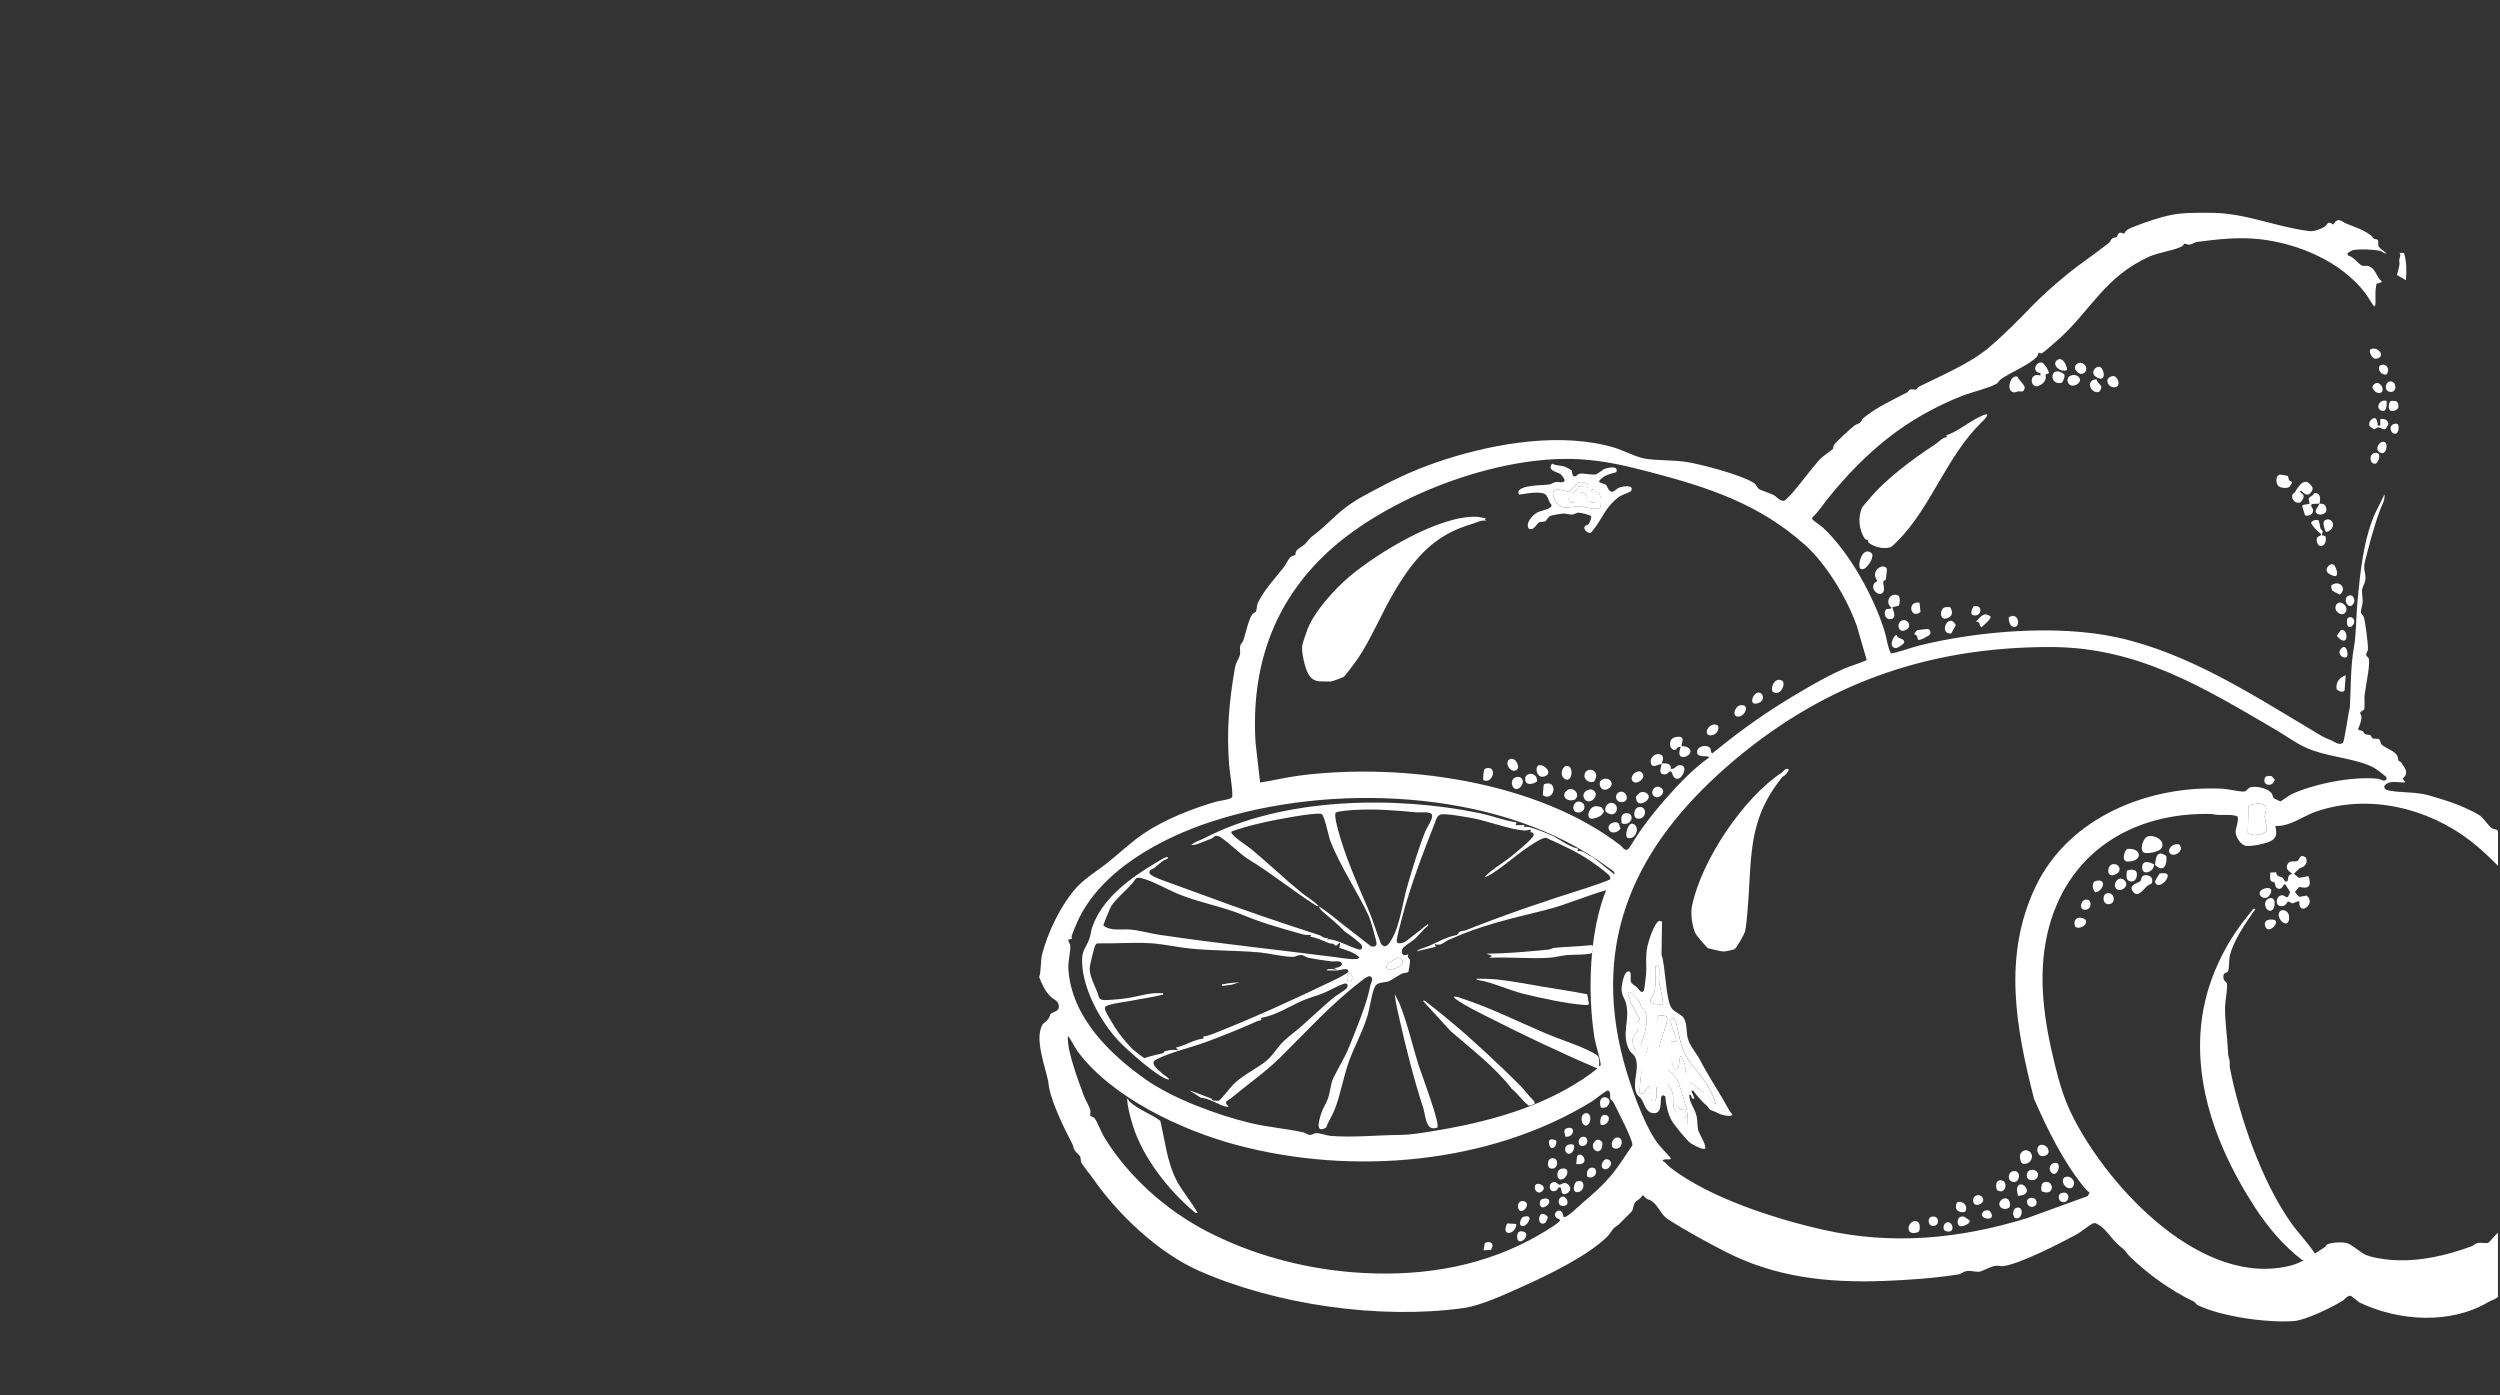 <svg xmlns="http://www.w3.org/2000/svg" id="Layer_1" viewBox="0 0 430 240"><rect x="0" y="0" width="430" height="240" fill="#333333" stroke="none"/><defs><style>      .st0 {        fill: #fff;      }    </style></defs><g id="a7xvhm.tif"><g id="zy2lu7.tif"><g><path class="st0" d="M429.72,222.94c-.41.58-1.1.64-1.67.98-6.57,3.94-15.53,3.32-22.23.1l-1.49-1.16c-.67-.01-1.04.65-1.35.84-1.87,1.16-6.43,3.4-8.5,3.53-4.61.31-12.31-.75-16.49-2.75-.25-.12-.39-.49-.64-.61-3.94-1.87-7.87-4.68-11.01-7.74-.43-.42-.84-1.11-1.24-1.41-1.46-1.08-1.9-1.97-3.1-3.23-.32-.34-1.3-1.13-1.75-1.13-.52.01-2.35,1.57-3.04,1.94-2.73,1.48-9.98,5.22-12.77,5.48-.33.03-.69-.12-1.18-.06-1.02.12-2.26.97-2.89,1.02s-1.39-.23-2.14-.11c-.48.08-.93.5-1.45.58-4.08.65-8.72.97-12.94,1.12-9.68.35-18.67-.69-27.22-5.11-3.29-1.7-6.67-3.53-9.77-5.54-1.15-.74-1.5-2.09-2.62-3.01-.48-.4-1.16-.31-1.49-1.01l-.3-.02c-.23.6-.9.75-1.24,1.26-.31.47-.28,1.07-.49,1.39-.14.22-1.64,1.65-1.96,2-.56.61-.56.43-1.09.89-.37.32-.72,1.02-1.1,1.4-3.3,3.36-10.21,6.69-14.61,8.67-2.9,1.3-7.19,3.33-10.31,3.75-14.39,1.98-32.18-.57-45.43-6.43-6.96-3.08-13.87-9.64-18.21-15.85-.6-.86-1.58-2.02-2.02-2.74-.12-.19-.03-.74-.23-1.11-.13-.24-.7-.66-.94-1.09-.2-.36-.21-.73-.37-1.03-1.38-2.63-3.38-6.73-3.99-9.61-.1-.48-.1-.89-.17-1.22-.55-2.53-1.95-6.29-1.33-8.75.35-1.4.75-1.12,1.37-1.92.23-.29.25-.69.39-.86.24-.28,1.39-.4,1.42-1.17.04-1.11-.89-1.28-1.42-1.8-.95-.93-1.5-2.12-1.96-3.36.36-1.21.21-2.87.52-4.02.98-3.67,2.96-7.82,5.34-10.75,1.71-2.11,3.72-3.19,5.79-4.83,2.2-1.74,4.11-3.6,6.41-5.15,3.53-2.37,8.3-4.26,12.38-5.43.64-.18,2.54-.34,2.77-.83.04-1.86-.41-3.7-.55-5.55-.45-5.87,0-10.77.98-16.52.19-1.13.67-1.6.86-2.26.14-.49-.05-1.12.07-1.65.08-.34.41-.57.52-.88.44-1.22.84-3.5,1.56-4.53.18-.25.51-.31.61-.48.19-.3.14-1.06.36-1.51,1.09-2.24,2.89-4.14,4.41-6.06.36-.45.8-1.43,1.18-1.79.3-.28.77-.29.82-.35.06-.08.03-.43.17-.68.25-.42,1.21-.89,1.52-1.22.76-.8.55-.82,1.51-1.54,1.62-1.22,3.09-2.77,4.65-4.09,2.22-1.88,4.53-2.98,7.08-4.33,3.45-1.83,7.06-3.37,10.87-4.59,8.83-2.83,20.04-4.71,29.07-2.03,1.59.47,3.81,1.68,5.43,1.92,2.12.31,4.64.21,6.82.52,2.54.36,9.96,2.33,11.9,3.73.26.19.45.82.86,1.02.68.32,1.78.63,2.45.99.51.28,1.05,1.13,1.83.94.08-.02,1.06-1,1.19-1.14,1.64-1.89,3.15-4,4.77-5.85.53-.61,2.29-1.79,2.38-1.92.09-.14,0-.44.18-.68.42-.59,2.84-2.82,3.53-3.34.27-.2.83-.33,1.01-.55.45-.55.03-.37.86-1.01,2.21-1.72,4.67-2.82,7.14-4.11.24-.12.31-.4.47-.47.48-.18.87.04,1.07-.03.14-.05.33-.4.56-.52,3.77-1.88,8.78-4,11.93-6.66,2.69-2.27,5.21-4.85,7.65-7.36,1.72-1.76,3.56-3.36,5.49-4.97,2.47-2.07,4.97-3.66,7.56-5.72.24-.19.34-.62.61-.79.24-.15.56-.12.71-.23.35-.25.07-1.1,1.32-.56.33-.81,1.15-.99,1.96-1.32,1.7-.68,4.22-1.52,6.06-1.9,2.14-.45,4.83-.38,7.01-.37,5.9.03,11.08,2.45,16.85,3.14.79.09,1.99-.35,2.64-.81.51-.36.44-1.04,1.43-.31.86-1.37,1.3-.58,2.23-.18,1.76.75,2.69.89,4.31,2.09.19.14.27.42.42.51.2.12.59.07.71.23.15.21-.01.75.15,1.1s1.01.89,1.33,1.17c-.37.18-.63-.29-1.02-.38-1.19-.27-3.63-.39-4.8-.13-.13.03-.88.47-.9.52l.11.39c.9.16,1.69,1.35,2.34,1.7.42.22.62,0,.99.08,1.53.31,1.42,1.89,2.49,2.67-.11.32-.86.34-.92.41-.04.05-.17,1.15-.18,1.32-.03.64.04,1.37,0,2.04-.02.24.02.37-.22.53-.57-.7-1.03-1.63-1.57-2.33-4.15-5.39-11.44-8.48-18.12-9.23-3.59-.4-7.26.01-10.77.47-.41.05-.82.42-1.28.46-.4.03-.74-.17-.9-.16-.07,0-.17.34-.47.49-1.36.7-4.03,1.03-5.6,1.75-7.55,3.44-9.8,8.88-15.35,14.02-.37.34-2.84,2.49-3.06,2.58-.24.1-.56-.14-.62-.09-.02.02-.02.37-.23.64-.97,1.26-4.75,2.84-6.24,3.92-.34.25-.43.62-.77.8-1.56.83-4.18,1.4-5.89,2.07-9.67,3.82-16.49,9.54-22.97,17.5-.91,1.11-1.68,2.37-2.74,3.36-.08.11-.11.24-.07.37.03.11,1.57,1.18,1.85,1.44,4.57,4.26,8.76,11.89,10.6,17.84.38,1.22.49,2.68,1.08,3.77.35.12,4-1.13,4.74-1.31,10.13-2.52,23.85-3.67,34.1-1.44,12.32,2.68,23.21,9.8,33.77,16.08,1.26.75,1.65,1.08,3.07,1.61.52.2,1.35.96,2.04.48.29-.2.97-5.37,1.22-6.12.18-3.3.1-7.01.69-10.25.43-2.4.38-5.48.62-8,.49-4.99.96-10.28,2.96-14.98l1.68-3.4c.12,1.02-.42,1.79-.73,2.62-1.08,2.88-1.86,5.93-2.63,8.93-.35,1.38.18,1.89.08,3.05-.05.64-.54,1.36-.58,1.9s.14,1.35.11,2.02c-.02.52-.33,1.33-.31,1.73.02.27.4.51.51.87.27.87.75,4.63.71,5.53-.01.33-.33.57-.3.92.03.31.37.42.44.66.3.98-.6,5.09-.73,6.39-.06.57.11,2.07-.09,2.4-.11.18-.63.29-.66.54-.01.16.22.43.22.65,0,.83-.28,1.43-.58,2.16.17.29.54.18.77.33.16.1.2.38.43.51.28.16.75.1.95.23.12.08.15.41.35.51.34.16.81-.03,1.1.15.24.14.23.69.47.94.51.52,2.21,1.07,2.66,1.87.18.32.1.63.23.86.08.14.36.19.45.33.64.96,1.44,1.84.26,2.74l.46.68c-1.05.11-1.94-.29-2.94.11-.94.38-.91,1.1.06,1.29,2.16.43,4.69.21,6.84.82,1.15.32,2.4.72,3.59,1.1,1.41.45,4.05,1.59,5.27,2.39.58.38,1.46,1.76,2.04,2.17.29.21,1.08.14,1.08.63v5.86c-1.45-1.47-2.98-2.93-4.62-4.21-7.4-5.77-17.74-8.28-26.79-5.08-2.29.81-4.4,2.56-6.88,2.42.15.93.38,1.74-.48,2.41-.76.6-3.64,1.16-4.59,1.01s-1.76-1.54-1.78-2.41c-.01-.55.79-2.51.18-2.71-1.23-.41-2.9.03-4.18-.35-13.88-.41-25.27,6.83-28.39,20.68-1.68,7.47-.51,15.04,1.29,22.35.8,3.24,1.6,6.03,3.13,9.06,6.26,12.36,22.38,29.62,37.67,25.52,1.83-.49,4.14-2.12,5.73-3.18.13-.08.17-.31.28-.37.72-.4,2.75-.48,3.49-.24.84.27,2.26,1.58,3.16,1.99,1.1.51,3.49.84,4.71.91,4.71.27,9.07-.76,13.45-2.34.38-.14.72-.51,1.13-.59.57-.12,1.36.09,1.81-.03.12-.03,1.37-1.55,1.67-1.72v10.86ZM310.27,93.57c-7.78-6.92-16.45-9.74-26.33-12.34-4.19-1.1-8.04-2.02-12.43-2.25-14-.74-32.9,6.49-43.15,15.99-9.47,8.77-13.21,20.02-12.4,32.83l.78,6.8c2.33-.36,4.63-.94,6.97-1.23,17.64-2.2,40.69,1,54.98,12.01.36.28.68.94,1.23.76.24-.08,1.03-1.43,1.23-1.75.53-.86,1.07-1.62,1.72-2.51,1.12-1.52,2.38-3.07,3.63-4.49,2.27-2.58,4.66-5.09,7.44-7.09.02-.5-2.02.2-2.04-.93-.01-.94,1.27-1.32,2-.9.57.32.16.72.59,1.13,3.84-3.13,7.85-6.1,12.06-8.72,3.23-2,7.23-4.38,10.68-5.89.56-.25,3.71-1.28,3.84-1.49l-1.73-5.94c-1.71-4.7-5.16-10.54-9.05-14ZM410.47,133.67c-1.14-.96-1.92-1.63-3.37-2.17-3.32-1.24-7.08-1.4-10.41-2.87-1.85-.82-3.48-2.07-5.21-3.08-12.45-7.26-23.67-14.23-38.73-14.26-21.44-.04-39.62,6.49-55.71,20.55-15.51,13.56-23.37,29.67-17.8,50.61,1.03,3.88,3.37,10.64,5.65,13.88.73,1.04,1.66,1.88,2.47,2.84.15.51-1.2-.03-1.4.47.56.31.92.86,1.41,1.24,6.79,5.19,17.86,8.74,26.24,10.64,11.83,2.68,23.48,1.57,35.04-2l10.43-3.79.33-.6c-.42-.3-.78-.72-1.1-1.11-3.51-4.37-6.2-9.87-8.45-14.99-3.14-12.31-5.43-24.64.29-36.59,5.7-11.9,19.47-17.42,32.14-16.78.98.05,2.96.55,3.74.48.38-.04.6-.59,1.01-.71,1-.31,3.06.16,3.68,1.02.19.26.17.65.4.85.08.07,1.06.55,1.14.53.11-.02,1.46-1.03,1.89-1.23,3.94-1.81,10.56-3.12,14.86-2.65.55.06,1.06.63,1.48.08l-.02-.37ZM197.15,185.73c4.6,3.22,12.14,6.03,17.83,7.41,3.06.74,6.17.96,9.16,1.62.41.09.79.43,1.12.45.4.03.73-.28,1.09-.3.73-.04,1.77.4,2.49.46,3.93.32,7.9-.13,11.88-.16,1.78-.02,3.44-.29,5.2-.57,9.75-1.55,19.64-4.16,27.69-9.97.25-.18,1.65-1.29,1.7-1.43.13-.41-.91-3.8-1.05-4.68-1.24-7.74-.93-18.43,2.09-25.68.29-.69,1.52-2.24,1.31-2.86-.06-.17-2.59-1.9-2.99-2.17-18.07-12.14-45.89-13.16-66.18-6.57-8.87,2.88-19.16,8.46-23.14,17.17-.33.73-.72,1.69-1,2.45-.08.21.01.36.03.56l-.62.17c-.06.41.3.62.33,1.01.07,1.1-.42,2.63-.33,4.06.55,8.24,7.1,14.62,13.39,19.03ZM386.61,143.32c1.21.48,2.09.37,3.19-.28.27-.39-.26-2-.25-2.58,0-.67.61-1.58-.15-2.02-.89-.51-1.75-.07-2.64.08l-.14,4.81ZM185.22,180.62c-.57-.78-.91-1.7-1.54-2.44-.11,1.68.51,3.63.99,5.26s1.18,3.46,1.78,5.1c.26.7.97,1.84,1.11,2.49.07.31-.15.69.01.91.1.14.47.13.7.4.4.48,1.17,2.44,1.63,3.21,4.19,6.89,10.81,12.71,17.78,16.29,7.58,3.9,16.1,6.25,24.75,6.97,10.65.88,21.32-.54,30.81-5.59,1.09-.58,4-2.25,4.82-2.99.16-.14.28-.22.23-.47-2.09-.65.35-2.83.63-.47.4.42,2.84-2.03,3.21-2.34,1.98-1.67,3.56-3.04,5.23-5.08,1.25-1.53,2.28-3.26,3.41-4.87.14-.9-2.64-6.14-3.22-7.34-.14-.29-.49-.49-.57-.66-.1-.23.16-1.43-.48-1.42-.28,0-2.24,1.58-2.68,1.86-17.66,10.86-41.3,12.81-61.19,7.48-9.44-2.53-21.52-8.18-27.41-16.26Z"></path><path class="st0" d="M395.54,149.33l-.98.96.86.71,1.63-.31c.56,1.61.18,2.29-1.6,1.86l-.73.86.72.85,1.3-.22c1.77,1.4-1.45,3.68-1.25,1.02-.43-.15-.85.31-1.17.31-.28,0-.57-.34-.77-.3-.18.04-.29.56-.71.7-1.71.58-1.51-1.87-.24-1.79.27.02.5.39.91.31l.4-.84-.85-1.36c-.39-.1-.42.97-1.21.76-.6-.16-.47-.83-.62-1.04-.1-.14-.61-.1-.72-.45-.06-.17-.06-1.22,0-1.29l.97-.03c.2.85.55.61,1.03.88.41.23.4.86.87.69.25-.09-.03-1.28.86-1.25.13-.19-1.5-.72-.69-1.86.43-.61,1.23-.13,1.69-.46.26-.19.33-1.28,1.35-.56.45.9-.15,1.65-1.05,1.85Z"></path><path class="st0" d="M369.51,143.84c1.24-.28,3.15.91,2.17,2.17-.37.47-2.6,1.01-3.06.54-.58-.61-.02-2.49.89-2.7Z"></path><path class="st0" d="M323.96,99.94c-.23.37.5,1.61-.29,2.14-.54.36-1.44-.44-1.48-1-.06-.89.64-1.01.65-1.11.04-.28-.31-.55-.34-.92-.11-1.59,1.91-2.11,2.05-1.09.01.08-.16,1.62-.19,1.7-.07.21-.37.21-.41.28Z"></path><path class="st0" d="M351.4,62.44c.14.08,1.15,1.43.98,1.76l-.57.23c.31.93-.46,1.73-1.31,1.98-1.33.38-1.59-2.46.46-1.81v-.39c-1.8-.36-.53-2.34.44-1.76Z"></path><path class="st0" d="M397.62,84.54s-.38.43-.41.44c-.86.44-1.28-.78-1.56-.54-.23.19.47.48.56.78.12.37-.36,1.16-.67,1.23-.79.2-1.52-.68-1.23-1.38.06-.14.35-.3.46-.48.72-1.19,1.73-2.7,2.91-.85.18.29.08.52-.08.8Z"></path><path class="st0" d="M368.89,150.55c.57-.1,1.27.2,1.3.83.05.82-.43.63-.87,1.01-.67.58-1.64,2.17-2.49.93-.8-1.17.95-1.41,1.32-1.78.27-.28,0-.86.74-.99Z"></path><path class="st0" d="M326.55,102.44c.27.24.26,1.45.05,1.74l-1.11.26c-.1.1.87,1.71-.11,2-1.11.33-1.46-.98-1-1.6.16-.22.75.06.95-.32-1.24-.93-.17-2.79,1.21-2.07Z"></path><path class="st0" d="M398.93,86.63c.62,0,1,.03,1.18.78.3,1.19-1.56,1.41-1.79.68-.15-.46.46-.93.61-1.46-.17,0-1.2.03-1.25.07-.42.3.11.65.16.96.12.77-.7,1.19-1.38.98l-.48-1.6c.09-.35,1.11-.25,1.22-.41.13-.18-.19-.64-.07-.92.13-.31.81-.46.89-.91,1.15-.06,1.16.98.91,1.85Z"></path><path class="st0" d="M346.54,64.78c.18-.05.35-.06.52.05.17.64,1.31,1.36,1.17,1.98-.18.8-.71.45-1.07.5-.26.04-.47.21-.74.18-1.33-.14-.8-2.45.13-2.71Z"></path><path class="st0" d="M398.76,89.46c.24.44.24.98.37,1.43.06.22.35.34.37.5.02.17-.19.58-.08.7.07.08.56-.1.62.4.18,1.52-1.39,2.04-1.57.46-.1-.88.87-.66.78-1.08-.69-.52-1.3-1.12-1.73-1.88,0-.46.87-.64,1.24-.53Z"></path><path class="st0" d="M320.04,97.85c-.72-.45.29-4.05,1.86-2.71.68.58-1.02,3.24-1.86,2.71Z"></path><path class="st0" d="M365.91,146.02c2.34-.28,2.86,2.07.12,2.17-1.3.05-.58-2.01-.12-2.17Z"></path><path class="st0" d="M393.73,83.77c-.41.27-1.47.18-1.84-.18-.48-.47-.55-1.96.38-1.95.13,0,1.16.18,1.21.22.17.12.11.51.23.71.11.17.51.26.54.4.02.08-.46.77-.51.81Z"></path><path class="st0" d="M408.6,71.96c.18.1.43.97.34,1.23h.47s0-1.1,0-1.1c.75-.1,1.25.08,1.41.86l-.5.83c-.35.21-.97-.3-1.3-.27-.27.02-.43.37-.74.29-.04-.01-.68-.45-.7-.49-.39-.67.54-1.63,1.03-1.35Z"></path><path class="st0" d="M370.67,148.78c.11-1.4.37-2.66,1.94-1.54.16,1.5-.41,2.93-1.94,1.54Z"></path><path class="st0" d="M331.86,109.24s-.92.53-1.05.59c-1.31.55-.81.02-1.14-.51-.07-.11-.41-.16-.42-.27,0-.08.39-.62.57-.68.08-.02,1.6-.19,1.69-.19.54.05.7.7.35,1.05Z"></path><path class="st0" d="M354.99,64.33c.36.24-.22,1.46-.37,1.5-2.27.61-2.1-3.25.37-1.5Z"></path><path class="st0" d="M403.46,116.15l-.18,2.55c-.18.53-1.11.19-1.39-.17-.18-1.19.51-1.98,1.56-2.39Z"></path><path class="st0" d="M392.09,156.81c.4-.56,1.58-.23,1.63.85.12,2.57-2.46.32-1.63-.85Z"></path><path class="st0" d="M326.27,109.28c0,.64,1.27.44,1.26,1.17,0,.32-1.14,1.05-1.49,1.02-1.42-.15-.19-2.51.22-2.19Z"></path><path class="st0" d="M371.46,150.25c.15-.09.93-.07,1.12-.01l.19.12c.52.74-1.59,2.83-2.13,1.33-.02-.17.75-1.4.82-1.45Z"></path><path class="st0" d="M360.64,65.23c-.03.54.77.93.8,1.33.02.19-.28.82-.43.86-1.46.35-2.4-2.13-.37-2.18Z"></path><path class="st0" d="M335.62,108.94c-2.29.26-.49-3.81.78-1.43l-.78,1.43Z"></path><path class="st0" d="M334.51,104.47c.23-.07.81-.1.99.03.32.71.42,1.31-.34,1.72-1.6.86-1.63-1.46-.66-1.75Z"></path><path class="st0" d="M367.33,149.78c.47.47.17,1.84-.67,1.83-1.12-.01-.89-1-.84-1.84.37-.2,1.2-.29,1.5.01Z"></path><path class="st0" d="M357.48,64.79c1.06.93-1.16,2.28-1.76,1.05-.54-1.12.96-1.75,1.76-1.05Z"></path><path class="st0" d="M342.34,106.02c.26.46-1.2,1.47-1.46,1.85-.64-.16-.09-.99-1.01-.94.8-.78,1.26-1.78,2.48-.92Z"></path><path class="st0" d="M403.09,103.88c1.2.89.03,2.55-1.11,1.34-.72-.76.05-2.14,1.11-1.34Z"></path><path class="st0" d="M363.26,148.68c1.1-.33,1.85.97.81,1.6-1.8,1.08-1.75-1.32-.81-1.6Z"></path><path class="st0" d="M363.38,64.67c.73-.16,1.62,1.72.43,1.93s-2.09-1.57-.43-1.93Z"></path><path class="st0" d="M363.97,152.83c-.76-.88.65-2.46,1.54-1.3.79,1.03-.91,2.03-1.54,1.3Z"></path><path class="st0" d="M374.04,145.25c.24-.05.63-.1.83.04.93.99-.94,2.28-1.64,1.48-.48-.54.23-1.39.81-1.52Z"></path><path class="st0" d="M390.93,156.42c-.96,1-2.2-1.48-.47-1.97,1.02-.09.9,1.53.47,1.97Z"></path><path class="st0" d="M401.16,101.58c-.09-.09-.24-.75-.18-.87,1.4-1.12,2.82.57,1.46,1.55-.11.01-1.23-.63-1.28-.68Z"></path><path class="st0" d="M357.1,63.77c-.65-.81.36-1.77,1.26-1.19,1.23.8-.11,2.63-1.26,1.19Z"></path><path class="st0" d="M355.49,63.66c-1.09.48-2.73-.95-1.65-1.73s1.86,1.52,1.65,1.73Z"></path><path class="st0" d="M356.94,159.39c-.53-1.34.66-2.01,1.76-1.21.54.89-1.02,1.78-1.76,1.21Z"></path><path class="st0" d="M370.48,148.66c.1,1.32-2.18,2.15-2.02.39.11-1.18,1.32-.75,2.02-.39Z"></path><path class="st0" d="M361.39,63.24c.72.79.71,2.62-.88,1.58-1.24-.8.3-2.24.88-1.58Z"></path><path class="st0" d="M360.61,151.49c1.83-.36,1.13,1.76-.19,2-.47-.51-.59-1.07-.32-1.71.09-.14.34-.25.5-.29Z"></path><path class="st0" d="M362.32,153.67c1.26-.38,1.7,1.46.68,1.79-1.34.44-1.53-1.53-.68-1.79Z"></path><path class="st0" d="M327.47,106.66c.74-.02,1.36,1.04.51,1.59-1.61,1.06-1.99-1.55-.51-1.59Z"></path><path class="st0" d="M330.16,103.67l.17,1.59c-1.75,1.39-2.4-1.99-.17-1.59Z"></path><path class="st0" d="M401.41,97.12c.19.12,1.05,1.81.24,1.99-.48-.07-1.42-.45-1.47-1-.06-.6.7-1.32,1.23-.98Z"></path><path class="st0" d="M400.91,91.11c-.13.14-.77.49-.89.36-.13-.37-.66-1.62-.17-1.96.89-.62,2.03.52,1.05,1.6Z"></path><path class="st0" d="M407.72,60.1c1.29-.71,2.83,1.37.92,1.61-.64.08-1.3-1.35-.92-1.61Z"></path><path class="st0" d="M388.82,153.23c.59-.68,2.64-.84,1.5.79-.72,1.03-2.15-.03-1.5-.79Z"></path><path class="st0" d="M391.41,158.36c.48.79-1.65,2.49-1.85.67-.12-1.14,1.69-.93,1.85-.67Z"></path><path class="st0" d="M411.22,68.99c.25-.09.62-.03.89,0,.35.12.49.77.39,1.11-.11.38-.76.64-1.14.58-.84-.12-.43-1.6-.15-1.7Z"></path><path class="st0" d="M409.31,77.81c-.94-.56-.07-2.03.78-1.79.79.22.36,2.47-.78,1.79Z"></path><path class="st0" d="M345.51,106.17c1.72-1.05,2.14,1.79.87,1.67-.7-.07-.91-1.08-.87-1.67Z"></path><path class="st0" d="M358.57,154.77c1.24-.36,1.33,1.5.27,1.69-1.32.24-1-1.48-.27-1.69Z"></path><path class="st0" d="M411.2,65.59c.93,0,1.22,1.82,0,1.82s-1.01-1.82,0-1.82Z"></path><path class="st0" d="M408.42,77.91c1.42-.3.66,1.81.12,1.85-1.02.09-1.11-1.65-.12-1.85Z"></path><path class="st0" d="M402.63,108.36c1.35-.4,1.42,3.5-.69,1l.69-1Z"></path><path class="st0" d="M409.53,67.53c-.58.34-1.4-.39-1.49-.98.88-1.77,2.42.44,1.49.98Z"></path><path class="st0" d="M410.47,64.42c-.88.11-1.54-.72-1.19-1.5,1.13-.7,1.91.6,1.19,1.5Z"></path><path class="st0" d="M404.05,102.43c.23-.06.42-.04.61.12.24.33.4.78.2,1.16-.85,1.61-2.16-.91-.81-1.28Z"></path><path class="st0" d="M339.42,104.31c1.62-.46,1.54,1.61.21,1.55-.94-.04-.48-.98-.21-1.55Z"></path><path class="st0" d="M410.5,68.97c.03.67.03,2.08-.94,1.64-1.08-.49-.21-2.04.94-1.64Z"></path><path class="st0" d="M411.86,72.9c.18-.04.35-.07.52.04.31.23.26,1.67-.41,1.66-.78.07-1.25-1.46-.11-1.7Z"></path><path class="st0" d="M403.6,113.01c-.56.36-1.67-.5-.98-1.38.95-1.21,1.44,1.08.98,1.38Z"></path><path class="st0" d="M404.04,106.18c.18-.05.35-.06.52.05,1.29.81-1.16,3.07-.86.24.08-.13.2-.25.35-.29Z"></path><path class="st0" d="M386.61,143.32l.14-4.81c.89-.15,1.75-.59,2.64-.08.77.44.16,1.35.15,2.02,0,.59.52,2.19.25,2.58-1.1.66-1.98.77-3.19.28Z"></path><path class="st0" d="M289.35,174.78c.83.83.7,2.45.86,3.44.23,1.47,1.54,2.83,2.18,4.07,1.53,2.95,3.38,5.65,4.94,8.5.18.33.4.63.65.91-.22.32-.51.24-.83.22-2.4-.18-4.58-2.49-5.91-4.32l-.59-.04c-.41,1.69.61,2.68,1.05,4.02.32.97.19,1.9.38,2.74.14.62.91,1.8,1.11,2.48.08.25.13.49.11.75-.35.34-2.17-.68-2.54-.94-.66-.48-2.79-3.09-3.22-3.85-.71-1.24-.99-2.83-1.13-4.25l-.38-.14-.31.27c-.16.95.17,2.82-1.25,2.83-1.34,0-1.6-1.57-2.14-2.41-.24-.38-.72-.63-.87-1-.84-2.07.81-4.59-.36-6.48-.14-.22-.68-.6-.84-.91-1.5-2.9.19-5.22-.6-8.15-.2-.76-.7-1.25-.75-2.23-.03-.62.37-3.48,1.33-3.19.41.12.17,1.26.24,1.64.1.51.74.78,1.1,1.09.24.21.72,1.23,1.17.56.08-.12.36-2.54.38-2.9.11-1.72-.15-2.99.23-4.76.19-.86,1.2-4.12,2.06-4.35l.45.13-.09,5.7c.71,1.91.69,7.95,1.81,9.29.4.48,1.42.98,1.74,1.3ZM284.94,165.99c-.38.07-.01,1.34-.24,1.63.02,1.3.13,2.34-.34,3.56-.1.26-.94,1.06-.17,1.33.33.12,1.67.46,1.85.19-.1-1.45-.59-3-.72-4.46-.02-.21.35-2.4-.38-2.26ZM281.89,180.68c.63-2.01,1.68-4.12,1.21-6.28-.24-1.11-.5-.74-.81-1.22-.14-.22-.12-.59-.33-.92-.22-.36-2.13-2.58-1.92-1.21.02.11.45,1.36.52,1.52.28.63.6,1.06.95,1.86.09.22.48.42.51.74.02.24-.24.49-.27.76-.05.44.06.89-.08,1.33-.16.51-.86.84-.87,1.63-.01.66.23,1.92,1.09,1.8ZM285.49,180.05c-.26-.29,1.41-4.05,1.26-4.92-.03-.18-.06-.32-.27-.37l-1.2-.17-1.32,3.23c-.34,2.3-1.38,4.69-1.72,7.19-.05.4-.3,2.9-.19,3.01,1.16.35.85-1.05,1.72-1.25-.02.49.07,2.53.57,2.63.71.11.62-1.35.6-1.94-.04-.95-.25-1.82.03-2.85.17-.61,1.2-2.71,1.97-2.52.72.17.9,1.94,1.42,1.85.64-.11.28-1.91.8-2.33.55.82.85,2.06.69,3.03-.07.45-.59.87-.39,1.33.3.69.91.17,1.48.4.31.13,2.34,1.7,2.67,2.02.45.43.73,1.36,1.56,1.49-.58-1.67-1.29-3.04-2.35-4.45-1.21-1.61-2.41-2.77-3.25-4.71-.67-1.54-.75-2.9-1.19-4.43-.15-.54-.22-1.02-.78-1.25-.22.15-.24.29-.24.54,0,.57,1.15,3.32.95,3.52-1.17-.16-1.88.5-2.81.94ZM286.54,184.14c-.23.04-.51.26-.67.44-.38.77,1.22,2.07,1.57,2.81.55,1.15.24,1.92.43,3.01.11.62,1.55,3.47,2.05,3.39.63-.11.33-2.2.23-2.7-.23-1.21-.92-3.22-1.31-4.47-.26-.83-1.25-2.64-2.3-2.48Z"></path><path class="st0" d="M347.72,200.01c-.23-.27-.39-1.11-.23-1.48.61-1.42,2.63-.42,1.82,1.04-.27.48-1.18.9-1.59.44Z"></path><path class="st0" d="M329.98,211.89c-.13.11-.76.21-.96.19-1.47-.13-.56-2.54.77-1.96.54.24.5,1.5.19,1.76Z"></path><path class="st0" d="M350.92,196.95c1.09-.33,2.04,1.29.98,1.77-1.53.69-1.9-1.49-.98-1.77Z"></path><path class="st0" d="M355.29,202.42c1.09-.31,2.06,1.24.99,1.92-1.23.33-2.03-1.62-.99-1.92Z"></path><path class="st0" d="M350.43,202.49c-.35.72-1.72.7-1.81-.18-.18-1.73,2.51-1.24,1.81.18Z"></path><path class="st0" d="M351.53,203.36c1.8-.62,2.01,2.55-.35,1.55-.17-.4-.11-1.39.35-1.55Z"></path><path class="st0" d="M344.13,207.67c-1.04-1.1,1.5-2.65,1.61-.43.04.79-1.2.87-1.61.43Z"></path><path class="st0" d="M346.07,201.49c1.76-.54,1.42,2.36-.06,1.73-.82-.34-.5-1.56.06-1.73Z"></path><path class="st0" d="M347.06,205.68c.02-.46-.22-.81-.12-1.29.43-2.05,3.5,1.18.12,1.29Z"></path><path class="st0" d="M338.75,209.91c.3.53-1.2,1.16-1.66.97-.67-.28-.49-1.97.79-1.59.05.02.84.57.87.62Z"></path><path class="st0" d="M337.97,208.46c-1.2.21-1.92-.5-1.36-1.67,1.1-.34,2.01.72,1.36,1.67Z"></path><path class="st0" d="M343.49,204.7c-.22-.56-.32-1.6.52-1.69,1.5-.15,1.11,2.68-.52,1.69Z"></path><path class="st0" d="M352.88,201.73c-.79-.73-.05-2.11,1.06-1.61.52.68-.25,2.36-1.06,1.61Z"></path><path class="st0" d="M340.92,205.87c.9,1.1-1.64,2.19-1.54.5.05-.83,1.09-1.05,1.54-.5Z"></path><path class="st0" d="M346.85,207.73c1.45-.37.96,2.44-.35,1.7-.4-.49-.3-1.53.35-1.7Z"></path><path class="st0" d="M354.5,205.23c1.79-.62,1.51,1.9.17,1.51-.68-.2-.77-1.3-.17-1.51Z"></path><path class="st0" d="M390.77,133.54s.33.46.5.51c-.31,1.54-2.42,1.04-1.63-.41.22-.22.86-.22,1.13-.11Z"></path><path class="st0" d="M332.16,209.3c1.49-.45,1.6,1.8.13,1.54-.64-.11-.8-1.33-.13-1.54Z"></path><path class="st0" d="M349.34,206.03c1.08-.12,1.34,1.37.28,1.53s-1.4-1.41-.28-1.53Z"></path><path class="st0" d="M341.15,208.37c.21-.2.79-.26,1.06-.12,1.68,2.09-2.41,1.46-1.06.12Z"></path><path class="st0" d="M334.97,210.24c1.05-.09,1.35,2.07-.31,1.5-.65-.22-.42-1.44.31-1.5Z"></path><path class="st0" d="M270.3,80.88c.14.2.01,1.07.58,1.07.28,0,.42-.44.93-.49.68-.06,2.05.26,2.62.14.43-.09,1.11-.78,1.68-.99.71-.25,2.38-.52,1.87.62-1.18.32-2.19.51-2.97,1.56.27.4.96.35,1.24.63.25.25.37.99.89,1.15.46.12.87-.5,1.3-.68.63-.26,2.71-.59,2.11.55-.1.2-1.59.65-2.1,1.03-1.94,1.45-2.49,2.87-3.71,4.73-.13.2-1.02,1.4-1.11,1.43-.66.2-1.45-.76-.99-1.18.17-.16.49-.12.64-.34.12-.17.5-1.1.39-1.3-.15-.28-1.84-.63-2.2-.63-.38,0-.61.27-.94.31-.53.08-1-.17-1.54-.16-.43,0-1.87.25-2.29.39s-.7.83-.92.94c-.3.14-.72.04-1.06.18-.36.15-.89,1.55-1.77,1.08-.62-.98.6-2.23,1.36-2.72.67-.43,2.64-.61,2.56-1.34-.44-.45-.57-1.23-.87-1.64-.68-.93-3.61-.28-4.66-.15-.13-.02-.2-.31-.19-.4.16-1.31,4.29-1.17,5.32-1.34.39-.07.76-.37,1.14-.43.51-.07.95.24,1.44-.11.3-.18-.51-1.15-.63-1.24-.57-.4-2.36-.54-1.47-1.81.7.39,1.51.28,2.26.55.12.04,1.03.53,1.06.58ZM273.14,83.81c.15-.68-.93-.97-1.41-.88-.72.14-1.31,1.44-1.87,1.59-.39.11-1.93-.6-2.51-.18-.68.49.26,2.04.66,2.49.77.86,2.64.24,3.64.25.74,0,3.25.91,3.65.13.1-.19-.02-.45.03-.64.04-.14.32-.11.32-.19s-.51-1.39-.57-1.47c-.11-.16-1.35-1.12-1.32-.55.04.9.92,1.04,1.1,1.79-.52,0-.72.48-1.25.24-.74-.34-.53-1.66-1.49-1.66-.69,0-1.27,1.08-1.48,1.67l-.4.08c-1.45-1.09,1.13-1.66,1.19-2.8l1.7.13Z"></path><path class="st0" d="M285.8,131.31c.68-.06,1.76,0,1.56.94.9.13.91-.9,1.92-.6s.06,2.3-.75,2.3c-.92,0-.83-1.16-1.1-1.24-.42-.1-.56.42-.94.47-1.57.22-.6-1.63-.7-1.72-.68-.11-1.28.74-1.8,0-.65-2.11,3.04-2.51,1.8-.16Z"></path><path class="st0" d="M289.24,128.34c.35,0,.79.05,1.09.24,1.79,1.15-2.53,3.07-1.24-.09-.46-.22-.83.46-.88.47-1.16.21-1.36-1.87-.1-2.16,2.15-.49.92,1.31,1.14,1.53Z"></path><path class="st0" d="M275.44,138.85c.11.07.3.52.47.66-.29.81-1.17,1.18-1.96,1.3-1.31.2-.76-2.06.52-2.15.16-.01.85.12.96.19Z"></path><path class="st0" d="M266.86,134.94c.93.94-.22,2.8-1.5,1.81l.16-1.81c.32-.23,1.06-.28,1.34,0Z"></path><path class="st0" d="M279.88,144.1c-.48-.57.19-2.62.92-2.42,1.45.4.58,2.95-.92,2.42Z"></path><path class="st0" d="M306.38,116.99c.99.32-.05,2.82-1.37,2.06-.6-.35-.01-2.51,1.37-2.06Z"></path><path class="st0" d="M274.21,134.41c-.55.34-1.71-.12-1.69-.97.05-1.48,2.12-1.34,2.02.13,0,.12-.29.81-.33.84Z"></path><path class="st0" d="M281.82,136.55c.72-.77,1.89-.04,1.77.58-.27.99-1.95,1.59-2.16.34-.11-.66.09-.59.4-.92Z"></path><path class="st0" d="M269.6,135.89c.89-.64,2.31.61,1.35,1.59-1.3.66-2.72-.61-1.35-1.59Z"></path><path class="st0" d="M274.2,136.03c1.01,1.01-1.08,2.72-1.76,1.21-.49-1.07,1.1-1.88,1.76-1.21Z"></path><path class="st0" d="M269.18,131.8c1.65-.56,1.35,3.02-.04,2.18-.77-.47-.63-1.67.04-2.18Z"></path><path class="st0" d="M264.65,131.64c.81-.28,2.49,1.19,1.19,1.82-1.52.74-1.93-1.56-1.19-1.82Z"></path><path class="st0" d="M277.13,138.09c1.71.06,1,2.93-.77,1.64-.65-.47,0-1.67.77-1.64Z"></path><path class="st0" d="M275.75,134c1.25-.37,2,.91.97,1.6-1.41.94-2.19-1.24-.97-1.6Z"></path><path class="st0" d="M260.75,133.68c1.06-.31,1.58.75.82,1.62-1.26,1.45-2.25-1.21-.82-1.62Z"></path><path class="st0" d="M281.85,138.83c1.48-.27,1.46,1.98-.04,1.99-1.09,0-.84-1.84.04-1.99Z"></path><path class="st0" d="M256.54,132.28c.71.72-.18,2.45-1.37,1.92-.18-.11.02-1.65.15-1.85.2-.32.97-.32,1.23-.07Z"></path><path class="st0" d="M299.2,121.34c1.99-.44.93,2.04-.29,1.92-1.13-.1-.4-1.77.29-1.92Z"></path><path class="st0" d="M294.83,124.62c1.22-.11.77,1.5-.12,1.77-1.79.56-1.27-1.65.12-1.77Z"></path><path class="st0" d="M280.84,134.39c-.82-.94,1.16-2.53,1.76-1.21.37.82-1.17,1.88-1.76,1.21Z"></path><path class="st0" d="M259.81,130.55c.99-.28,1.75,1.55.98,1.93-1.11.56-2.19-1.6-.98-1.93Z"></path><path class="st0" d="M272.16,138.07c.64.41.44,1.58-.52,1.67-1.79.18-.99-2.64.52-1.67Z"></path><path class="st0" d="M264.37,134.41c-.52.39-1.73.78-1.99-.09-.47-1.57,2.13-1.71,1.99.09Z"></path><path class="st0" d="M278.42,141.66c.11.12.15.63.31.82-.29.63-1.48,1.02-1.9.38-.72-1.09,1.05-1.84,1.6-1.2Z"></path><path class="st0" d="M278.93,141.62c-.05-.6-.26-1.55.55-1.71,1.84-.37,1.35,2.33-.55,1.71Z"></path><path class="st0" d="M278.73,136.18c1.02-.16,1.63,1.58.36,1.78-1.34.21-1.51-1.61-.36-1.78Z"></path><path class="st0" d="M301.45,120.82c-.41-.66.76-2.42,1.62-1.39.75,1.27-1.24,1.98-1.62,1.39Z"></path><path class="st0" d="M284.43,136.9c-.72-.72.28-2.12,1.3-1.38s-.51,2.17-1.3,1.38Z"></path><path class="st0" d="M268.01,204.3s-.1.34-.37.48c-1.27.64-1.54-1.58-.21-1.45.32.03.56.42.81.44.3.03.81-.7,1.54.02,1.03,1.01-.87,2.16-1.15,1.31-.09-.26,0-1.15-.63-.8Z"></path><path class="st0" d="M277.94,195.7c1.47-.44,1.28,2.27-.31,1.82-.66-.19-.45-1.59.31-1.82Z"></path><path class="st0" d="M268.57,201.02c1.75-.39.96,1.95-.19,1.85-.65-.06-.78-1.63.19-1.85Z"></path><path class="st0" d="M274.44,196.19c.41-.36.95-.05,1.18.38.02,2.78-2.73.97-1.18-.38Z"></path><path class="st0" d="M272.63,191.48c.23-.06.43-.04.61.12.79.66-.1,2.74-.95,1.73-.42-.5-.35-1.66.34-1.84Z"></path><path class="st0" d="M271.22,203.2c1.55-.54,1.43,1.78.12,1.85-1.11.06-.54-1.71-.12-1.85Z"></path><path class="st0" d="M260.8,210.52c.01,1.84-2.74,2.29-1.57-.09l1.57.09Z"></path><path class="st0" d="M275.35,190.5c-.89-2.83,2.68-1.81,1.08-.21-.3.3-.69.27-1.08.21Z"></path><path class="st0" d="M266.68,199.29c1.62-.56,1.45,2.09,0,1.67-.65-.19-.51-1.49,0-1.67Z"></path><path class="st0" d="M262.32,211.96c.85.85-1.3,2.52-1.37.82-.04-.98.53-1.22,1.37-.82Z"></path><path class="st0" d="M273.01,202.37c-.22-.88.22-1.82,1.23-1.46.82.85-.27,2.04-1.23,1.46Z"></path><path class="st0" d="M275.68,200.95c-.55-.48.23-2.11,1.15-1.38.81.64-.42,2.02-1.15,1.38Z"></path><path class="st0" d="M262.48,206.81c.54.44-.31,1.73-1.06,1.46-.88-.92.09-2.25,1.06-1.46Z"></path><path class="st0" d="M275.34,193.48c-.2-.49-.1-1.65.54-1.71,1.5-.14.8,2.01-.54,1.71Z"></path><path class="st0" d="M262,209.3c2.34-.71.26,2.44-.51,1.38-.18-.24.12-1.26.51-1.38Z"></path><path class="st0" d="M265.05,206.34c1.88-.81,1.87,1.1.23,1.35-.57-.26-.51-.88-.23-1.35Z"></path><path class="st0" d="M271.11,200.21l.14-1.34c.89-1.16,2.45,1.73-.14,1.34Z"></path><path class="st0" d="M270.29,196.81c.81.01.42,1.11.04,1.44-1.05.9-1.87-1.47-.04-1.44Z"></path><path class="st0" d="M268.34,206.03c.97-.98,2.12,1.58.35,1.38-.75-.09-.7-1.02-.35-1.38Z"></path><path class="st0" d="M255.17,215.05l.22-1.26c1.05-.49,1.72.22,1.04,1.19l-1.26.07Z"></path><path class="st0" d="M265.77,210.33c-1.56.91-1.33-2.87.43-1.05.15.17-.38,1.03-.43,1.05Z"></path><path class="st0" d="M272.17,195.54c1.16-.22,1.17,1.75-.19,1.55-.62-.1-.63-1.39.19-1.55Z"></path><path class="st0" d="M269.25,195.5c-.05-.43-.36-.94-.02-1.32,1.88-.92,1.65,1.55.02,1.32Z"></path><path class="st0" d="M264.1,203.82c.37-.59,2.11.21,1.15,1.07-.78.7-1.59-.38-1.15-1.07Z"></path><path class="st0" d="M267.65,196.16c.28,1.03-.91,1.98-1.2.65-.22-.99.47-.96,1.2-.65Z"></path><path class="st0" d="M285.49,180.05c.94-.44,1.65-1.1,2.81-.94.21-.2-.95-2.95-.95-3.52,0-.25.03-.39.24-.54.57.22.63.71.78,1.25.44,1.53.52,2.89,1.19,4.43.84,1.94,2.05,3.1,3.25,4.71,1.06,1.41,1.76,2.77,2.35,4.45-.83-.13-1.1-1.06-1.56-1.49-.33-.32-2.35-1.89-2.67-2.02-.57-.23-1.18.29-1.48-.4-.2-.46.31-.88.39-1.33.16-.98-.14-2.21-.69-3.03-.51.42-.16,2.23-.8,2.33-.52.09-.7-1.68-1.42-1.85-.78-.18-1.8,1.92-1.97,2.52-.28,1.02-.07,1.9-.03,2.85.02.59.11,2.05-.6,1.94-.49-.11-.59-2.14-.57-2.63-.87.2-.56,1.6-1.72,1.25-.11-.1.14-2.6.19-3.01.33-2.5,1.37-4.89,1.72-7.19l1.32-3.23,1.2.17c.21.05.24.19.27.37.15.87-1.52,4.63-1.26,4.92Z"></path><path class="st0" d="M286.54,184.14c1.05-.16,2.04,1.65,2.3,2.48.39,1.25,1.08,3.27,1.31,4.47.09.5.4,2.59-.23,2.7-.51.09-1.95-2.77-2.05-3.39-.19-1.09.12-1.86-.43-3.01-.35-.74-1.95-2.04-1.57-2.81.16-.18.43-.41.67-.44ZM288.97,190.79s-.47-.8-.36-.19c.03.15.45,1.41.5,1.53.36.72,1.27-.07.72-1.04-.24-.42-.55-.04-.87-.3Z"></path><path class="st0" d="M281.89,180.68c-.86.12-1.11-1.14-1.09-1.8.01-.78.71-1.12.87-1.63.14-.44.02-.89.08-1.33.03-.28.3-.53.27-.76-.03-.32-.41-.51-.51-.74-.34-.81-.67-1.24-.95-1.86-.07-.16-.5-1.4-.52-1.52-.21-1.37,1.7.85,1.92,1.21.2.33.18.7.33.92.31.48.57.11.81,1.22.47,2.17-.58,4.27-1.21,6.28Z"></path><path class="st0" d="M284.94,165.99c.73-.14.36,2.05.38,2.26.13,1.46.62,3.01.72,4.46-.19.27-1.53-.07-1.85-.19-.77-.28.07-1.08.17-1.33.47-1.23.37-2.27.34-3.56.23-.3-.13-1.56.24-1.63Z"></path><path class="st0" d="M273.14,83.81l-1.7-.13c-.07,1.14-2.64,1.71-1.19,2.8l.4-.08c.2-.59.79-1.66,1.48-1.67.96,0,.75,1.32,1.49,1.66.53.24.73-.24,1.25-.24-.18-.76-1.05-.89-1.1-1.79-.03-.56,1.21.4,1.32.55.06.08.57,1.39.57,1.47,0,.08-.28.06-.32.19-.05.19.06.45-.03.64-.4.78-2.91-.12-3.65-.13-1-.01-2.87.61-3.64-.25-.4-.45-1.34-2-.66-2.49.59-.42,2.12.28,2.51.18.55-.15,1.15-1.45,1.87-1.59.48-.09,1.56.19,1.41.88Z"></path><path class="st0" d="M288.97,190.79c.32.26.62-.12.87.3.55.96-.36,1.76-.72,1.04-.06-.12-.48-1.38-.5-1.53-.11-.61.33.17.36.19Z"></path></g><g id="_x32_snR2X.tif"><g><path class="st0" d="M396,216.75c-3.29-2.55-5.83-5.53-8.1-9.01-7.86-12.03-12.76-26.76-6.93-40.77,1.68-4.03,3.53-6.9,6.3-10.26.14-.17.25-.44.52-.42.27.16-.07.35-.16.48-1.47,2.16-3.48,5.01-4.1,7.61-.18.77-.08,2.12-.3,2.66-.16.39-.72.14-.8.77-.12.97.57,1.04.61,1.37.12.96-.32,2.99-.33,4.07-.04,2.44.37,4.9.49,7.33.05,1.15.04.75.27,1.75.1.42-.02.89.07,1.34,1.68,8.52,5.43,19.41,10.46,26.57,1.29,1.84,2.94,3.48,4.17,5.38.18.7-1.24.65-1.54,1.14h-.63Z"></path><path class="st0" d="M226.78,155.83s-.29.02-.45-.09c-3.91-2.48-7.47-5.42-11.41-7.82-1.79-1.09-3.35-2.89-5.18-4.04-.8-.37-.96.21-1.47.4-.64.23-1.22.49-1.79.7-.44.17-1.12.47-1.57.31.7-.56,1.6-.78,2.38-1.19,13.38-6.94,32.6-7.27,47.25-4.23,2.12.44,4.18,1.28,6.31,1.58l-.16.47h1.56s-.16.31-.16.31c.32.01.66-.04.98.04.87.21,2.8.96,3.66,1.34,1.62.72,2.97,2,4.74,2.37l-.16.39c1.21-.12,1.61.72,2.59,1l4.6,3.68-1.84,1.95c-3.73,1.01-7.18,2.62-10.94,3.55-6.05,1.51-10.92,2.57-16.59,5.13-.84.38-1.23,1.09-2.35.7l.16.47-3.28.78c.47-.48,1.37-.6,2.01-.88,1.83-.79,2.91-1.52,4.91-1.94.13-.03.36-.51.48-.56.32-.14.73-.12,1.08-.26,6.86-2.71,13.49-4.98,20.71-7.25.52-.16,4.06-1.33,4.11-1.54.09-.41-.2-.68-.48-.92-.6-.53-2.11-1.65-2.78-2.11-2.41-1.66-5.11-2.87-7.77-4.07-.71-.05-2.45,1.16-3.11,1.6-1.93,1.29-3.8,2.97-5.78,4.29-.49.33-1.09.77-1.66.84,1.24-1.33,2.93-2.24,4.36-3.37.67-.53,3.93-3.18,4.04-3.77.07-.38-.22-.62-.59-.52l.16-.47c-.41.03-.71.17-1.15.15-2.59-.17-6.34-1.67-9.1-2.16-1.16-.21-3.39-.59-4.52-.64-1.43-.07-1.4.52-1.87,1.72-1.96,4.95-4.16,10.74-5.51,15.9-.17.66-1.04,3.81-.95,4.2.02.1,0,.22.12.29.35.22,1.13-.02,1.44-.25.43-.31.92-.74,1.43-1.11.81-.58,1.55-1.28,2.37-1.85l.08.23c-.88.63-1.63,1.67-2.4,2.37-.45.41-1.95,1.24-2.1,1.73-.27.91.28,1.24,1.06.83-.32.62.22.77.28,1.03.03.13-.22,1.94-.31,2.06-.09.11-.79.14-1.06.26-.56.25-1.92,1.19-2.31,1.33-.61.22-1.86.11-2.3.8-.54.85-.95,3.82-1.29,4.96-.88,2.99-2.43,5.6-3.4,8.47-.85,2.53-1.32,5.34-2.31,7.85-.42,1.06-1.07,2.02-1.47,3.08-1.91,1.1-1.2-1.29-.88-2.31s.88-1.78,1.21-2.69c.36-.99.49-2.65.9-3.48.87-1.77,2.01-3.59,2.78-5.5,1.18-2.93,3.09-7.51,3.6-10.46.08-.44.69-1.22,0-1.58-.35-.18-1.3.61-1.64.87-5.2,4.01-9.3,8.58-13.9,13.13-2.6,2.56-5.6,4.61-8.38,6.94-.49.41-1.46.61-.46,1.41.02.12-.14.09-.24.08-1.19-.08-3.15-1.58-4.46-1.5l-2.03-1.31c1.29.41,2.52.93,3.78,1.42.12.05.11.24.24.29.11.03.91.11.99.08.42-.15,2.08-2.37,2.55-2.83,1.81-1.78,4.4-2.84,5.99-4.32.87-.8,1.71-2.19,2.62-3.07.87-.84,2.11-1.73,3.06-2.57,1.76-1.55,3.64-3.35,5.45-4.86.46-.38,2.18-1.46,2.36-1.7.34-.47.18-.98-.47-.78-1.05.32-2.51,1.21-3.65,1.66-1.02.41-2.17.7-3.23,1.14-2.41,1.01-4.8,2.66-7.34,3.05.1.65-.23.38-.61.55-2.84,1.28-5.85,2.49-8.77,3.58-2.71,1.01-6.16,1.76-8.68,3.04-1.31.66.48,1.9,1.15,2.5.09.09,1.58,1.07.89.94-1.74-.34-7.06-5.1-8.44-6.56-3.07-3.25-6.06-8.68-6.33-13.2-.16-2.58.55-2.53,1.26-4.53.21-.58.24-1.21.42-1.77,1.7-5.14,6.77-8.72,11.17-11.32.38-.23,1.27-.8,1.64-.87.3-.06.21.03.21.29-.93.24-1.54,1-2.27,1.56-.34.26-.93.23-.87.86.05.48,1.94,1.15,2.43,1.33,2.23.85,4.52,1.62,6.76,2.46,6.6,2.46,13.25,4.75,19.97,6.9.51.16.89.7,1.63.48l-.31.31c.62-.16,1.24.09,1.84.27.78.24,3.35,1.46,3.87,1.45.19,0,.29-.08.37-.25.04-.14.03-.28-.01-.42-.13-.45-2.45-2.13-2.98-2.45-1.24-1.3-2.58-2.41-3.87-3.51-.38-.32-.49-.72-.62-.86,1.55.98,2.78,2.05,4.14,3.12,1.64,1.29,3.28,2.56,4.93,3.83h.62c.17-.11.29-.24.3-.46.02-.44-1.08-4.24-1.33-4.76-1.98-4.18-4.85-8.49-6.58-12.79-.36-.89-.99-4.35-1.51-4.73-.28-.21-1.58-.04-2.04.01-1.59.17-3.52.53-5.11.82-2.85.52-5.68,1.17-8.4,2.15-.36.49,2.92,2.61,3.36,2.97,2.95,2.45,5.67,5.06,8.64,7.5,1.02.83,2.03,1.33,3,2.34ZM233,139.31c-.56.03-3.02.19-3.26.49-.3.37.28,2.46.43,3.03,1.24,4.6,3.26,9.13,5.13,13.46.85,1.97,1.45,4.05,2.23,6.05.84,1.02,1.44-.1,1.88-.85,1.38-2.33,1.87-6.39,2.65-9.07.85-2.93,1.99-6.73,3.14-9.52.27-.66,1.32-2.1,1.1-2.75s-1.98-.37-2.56-.42c-3.69-.33-6.99-.64-10.74-.42ZM202.5,153.7c-1.76-.74-3.84-1.94-5.57-2.48s-1.36-.2-2.28.84-2.86,2.69-3.53,3.81c-.19.32-1.36,3.14-1.34,3.32,1.31,1.04,3.17.55,4.72.7s3.27.65,4.89.89c10.24,1.53,20.55,2.58,30.78,3.91.5.06,3.63.63,3.63-.04-.86-.86-2.29-1.24-3.44-1.64l.16-.78c-.36-.11-.5.49-.79.41-.15-.05-.31-.27-.48-.32-.2-.06-.39,0-.56-.06-1.06-.38-2.14-1.01-3.33-1.13l.16-.31c-.47,0-.93.03-1.39-.1-3.28-.91-7.1-1.98-10.27-3.31-3.54-1.49-7.77-2.19-11.37-3.71ZM229.28,166.45c.42.15,1.79-.21,1.49-.78-.26-.51-1.24-.25-1.73-.31-1.25-.16-2.83-.38-4.05-.64-.39-.08-.67-.4-1.13-.45-.66-.07-.95.33-1.54.31-1.92-.04-4-.63-5.95-.79-3.83-.32-7.73-.25-11.56-.63-2.37-.23-4.78-.82-7.18-.94-2.9-.15-5.96.1-8.88.04-.3.09-.38.37-.47.62-.19.52-.8,3.01-.84,3.51-.12,1.72,1.2,3.58,1.6,5.21.12.21.36.32.58.38.49.13,3.09-.14,3.78-.23,1.61-.19,3.42-.76,5.03-.91.54-.05,1.08-.01,1.62-.02.07.44-.09.26-.36.33-1.47.39-3.33.62-4.86.93-1.17.24-3.05.45-4.06.77-.67.21-.89.3-.6,1.05.26.68,1.74,3.06,2.22,3.72.53.72,1.78,2.23,2.4,2.83.2.19,1.92,1.53,2.05,1.55,1.03-.4,2.23-.58,3.24-.88.13-.04.11-.25.24-.29.85-.25,1.51-.33,2.38-.17l-.47-.47c1.65-.34,3.21-1.44,4.84-1.57l-.16-.31c.58-.09,1.22-.29,1.76-.5,6.95-2.74,13.73-5.82,20.46-9.07.47-.22,2.7-1.29,2.77-1.61.18-.82-1.51-.24-1.79-.22-.65.04-1.3-.02-1.95,0-.03-.22.6-.25.73-.25.37,0,.75.17,1.14.09l-.78-.31ZM240.17,164.76c-.1.03-1.56,1.13-1.6,1.22-.72,1.43,2.41.55,2.68-.31.2-.62-.51-1.08-1.08-.91ZM232.37,168.75c.35-.38.28-1.3-.35-1.37-.65.46-.28,2.06.35,1.37Z"></path><path class="st0" d="M255.53,89.12l-.13.29.29.17c-.94-.2-1.6.27-2.39.5-6.55,1.89-9.88,5.73-13.3,11.39-2.26,3.74-4.11,8.36-6.52,11.91-.27.4-2.09,2.82-2.31,3-.2.16-2.04.83-2.29.84-.39.01-1.43,0-1.82-.02-.96-.07-1.57-.46-2.03-1.27-.59-1.05-1.25-3.85-1.03-4.99.09-.47.69-2.17.89-2.7,1.17-3.09,4.73-7,7.28-9.13,4.95-4.13,15.24-10.39,21.72-10.23.55.01,1.09.21,1.64.23Z"></path><path class="st0" d="M306.52,133.7c-6.19,7.66-5.12,14.1-5.99,23.46-.07.77-.22,2.38-.38,3.05-.11.43-1.45,2.86-1.81,3.04-.28.14-1.61.42-1.95.41-.24,0-2.43-.49-2.58-.56-.27-.14-2-2.16-2.17-2.52-.6-1.25-.89-3.44-.61-4.79,1.61-7.76,8.82-18.59,15.47-22.92.22-.14.45-.7.97-.63s-.3.93-.38,1.02c-.17.2-.45.28-.58.44Z"></path><path class="st0" d="M341.78,71.31c.2.2-.77,1.15-.95,1.32-6,5.84-8.67,14.54-14.28,20.25-.18.18-1.11,1.12-1.19,1.15-1.13.55-3.01.08-3.95-.69-.14-.11-.07-.36-.14-.43-.12-.11-.37,0-.56-.31-.99-1.5-1.18-3.71-.41-5.36.03-.07.83-.96,1-1.18,2.99-3.67,7.7-7.1,11.59-9.67.67-.44,1.1-1.08,2-1.21l-.15-.3c1.99-.66,3.79-2.23,5.68-3.15.22-.11,1.19-.6,1.35-.44Z"></path><path class="st0" d="M194.33,189.51c1.5,1.35,3.62,2.08,5.24,3.27.81,3.41,1.15,7.04,2.77,10.2,1.03,2,2.57,3.67,3.65,5.64-.29.05-.43-.05-.64-.22-4.35-3.66-8.77-9.25-10.5-14.81-.44-1.42-.93-3.2-.98-4.65.21.13.29.43.45.57Z"></path><path class="st0" d="M251.25,171.67c4.79,1.52,9.77,4.01,14.51,6.03,2.42,1.03,5.13,1.87,7.48,2.98.3.14,1.43.74,1.57.93.41.58.19,1.28.25,1.77.01.13.41.03.31.32-.12.35-.55.1-.78,0-6.22-2.65-12.57-5.67-18.6-8.74-1.63-.83-4.21-2.07-5.61-3.14-.12-.1-.3-.21-.32-.38.44-.07.79.09,1.19.22Z"></path><path class="st0" d="M247.23,193.93c-2.05.79-1.99-2.01-2.44-3.39-1.63-4.98-2.86-9.91-4.03-15.03-.34-1.49-.72-3-.86-4.53l.81,1.61c1.4,3.48,2.19,7.16,3.33,10.73.44,1.38,3.71,10,3.18,10.61Z"></path><path class="st0" d="M273,171.01l.3,1.62c-.06.33-.7.23-.95.21-2.93-.22-7.38-1.18-10.29-1.9-2.54-.63-5.35-1.97-7.67-2.34-.14-.02-.47-.07-.43-.27,1.24.01,2.59.03,3.82.17,2.55.28,5.28.84,7.81,1.25s4.96.79,7.41,1.26Z"></path><path class="st0" d="M249.54,175.72c3.91,3.25,8.09,7.19,11.72,10.78.89.88,1.7,2.05,2.63,2.91l.08.47c-.29,0-.65.28-.89.29-.53.01-2.4-2.5-3.02-2.85-2.98-3.86-6.91-6.8-10.56-9.98l-4.74-5.18c.19-.21.62.21.77.33,1.35,1.04,2.71,2.15,4.02,3.24Z"></path><path class="st0" d="M288.8,181.28c-.68.09-.67.5-.93.83-1.63,2.08-1.06,3.14-1.09,5.5,0,.13-.19,1.24-.47.87l-.46-2.43-.47-.06c-.15.46-.55,1.49-1.1,1.16-.13-.67.22-1.27.3-1.89.35-2.81.9-5.37,1.81-8.03.06-.18.41-1.02.63-.62.05.09.51,1.15.52,1.21.09.44-.29,1-.11,1.51.1.27.59.25.84.57.11.14.58,1.33.54,1.39Z"></path><path class="st0" d="M273.78,163.92c-.27.32-3.64.29-4.26.35-1.02.1-2.07.41-3.12.47-3.34.2-6.88-.17-10.24,0l.47-.31-.94-.39c3.58-.04,7.13-.36,10.69-.72.34-.03.63-.25.96-.29,2.13-.22,4.28-.23,6.41-.47l.38.23-.34,1.14Z"></path><path class="st0" d="M291.93,196.13c-.16-.16-.65-.39-.74-.52-.2-.28.26-.47-.51-.33-.35-1.18-2.32-1.27-2.34-2.67s-.11-1.53-.38-2.9c-.12-.58.13-1.12.08-1.71.22-.04.2.3.24.46.16.84.26,1.91.58,2.7.76,1.86,2.71,2.98,3.08,4.96Z"></path><path class="st0" d="M272.56,83.81l-1.04,1.32c.03.68.75,1.16,1.36.79.29-.18.57-1.58,1.32-1.59.54,0,.52.67.77,1.05.32.47.93.66,1.33,1.01-.22.35-.35.18-.62.16-.64-.04-1.25-.36-1.8-.4-.43-.03-.78.15-1.09.13-1.39-.07-2.87.23-3.05-1.53.52.23.84.31,1.41.08s.78-.91,1.4-1.02Z"></path><path class="st0" d="M283.03,184.88c-.32.05-.54-.27-.66-.51-.18-.38-.79-2.43-.87-2.88-.16-.92.15-1.91-.04-2.85l1.54,2.6c.72,1.18.31,2.4.02,3.65Z"></path><path class="st0" d="M291.47,188.94c-.68.18-.42-.38-.67-.58-.12-.1-.4-.03-.57-.28-.2-.28-.2-1-.42-1.46-.27-.59-2.23-2.31-1.31-2.75.66-.32,1.58.9,1.84,1.44.39.77.38,1.56.61,2.36.14.48.37.83.51,1.28Z"></path><path class="st0" d="M413.49,43.52c.46,1.55.46,3.09.33,4.67l-1.54-.87c.13-.62.36-1.26.44-1.89.03-.24-.08-.48-.06-.7.04-.43.36-.78.07-1.22h.77Z"></path><path class="st0" d="M283.5,179.88c-.25-.64-.45-1.21-.28-1.92.1-.44.74-.96.86-1.48.22-.93-.08-2.02.59-2.85,1.01.42-.45,4.91-.81,5.74-.08.19-.09.46-.35.5Z"></path><path class="st0" d="M295.69,191.29c-.56-.09-1.3-.16-1.7-.56-.28-.28-1.47-2.9-.72-2.87.95,1.03,1.47,2.41,2.42,3.43Z"></path><path class="st0" d="M284.08,188.21c.1.13.78,1.51.86,1.72.1.25.16.46.12.74l-1.56-2.58.08-.23c.1.17.41.24.5.36Z"></path><path class="st0" d="M240.17,164.76c.57-.17,1.27.3,1.08.91-.27.86-3.4,1.73-2.68.31.05-.09,1.5-1.19,1.6-1.22Z"></path><path class="st0" d="M232.37,168.75c-.63.69-1-.9-.35-1.37.63.07.7.99.35,1.37Z"></path><path class="st0" d="M213.18,168.95l-1.37.43-1.6.2c-.08-.47.11-.25.38-.32.8-.2,1.76-.24,2.59-.31Z"></path></g></g></g></g></svg>